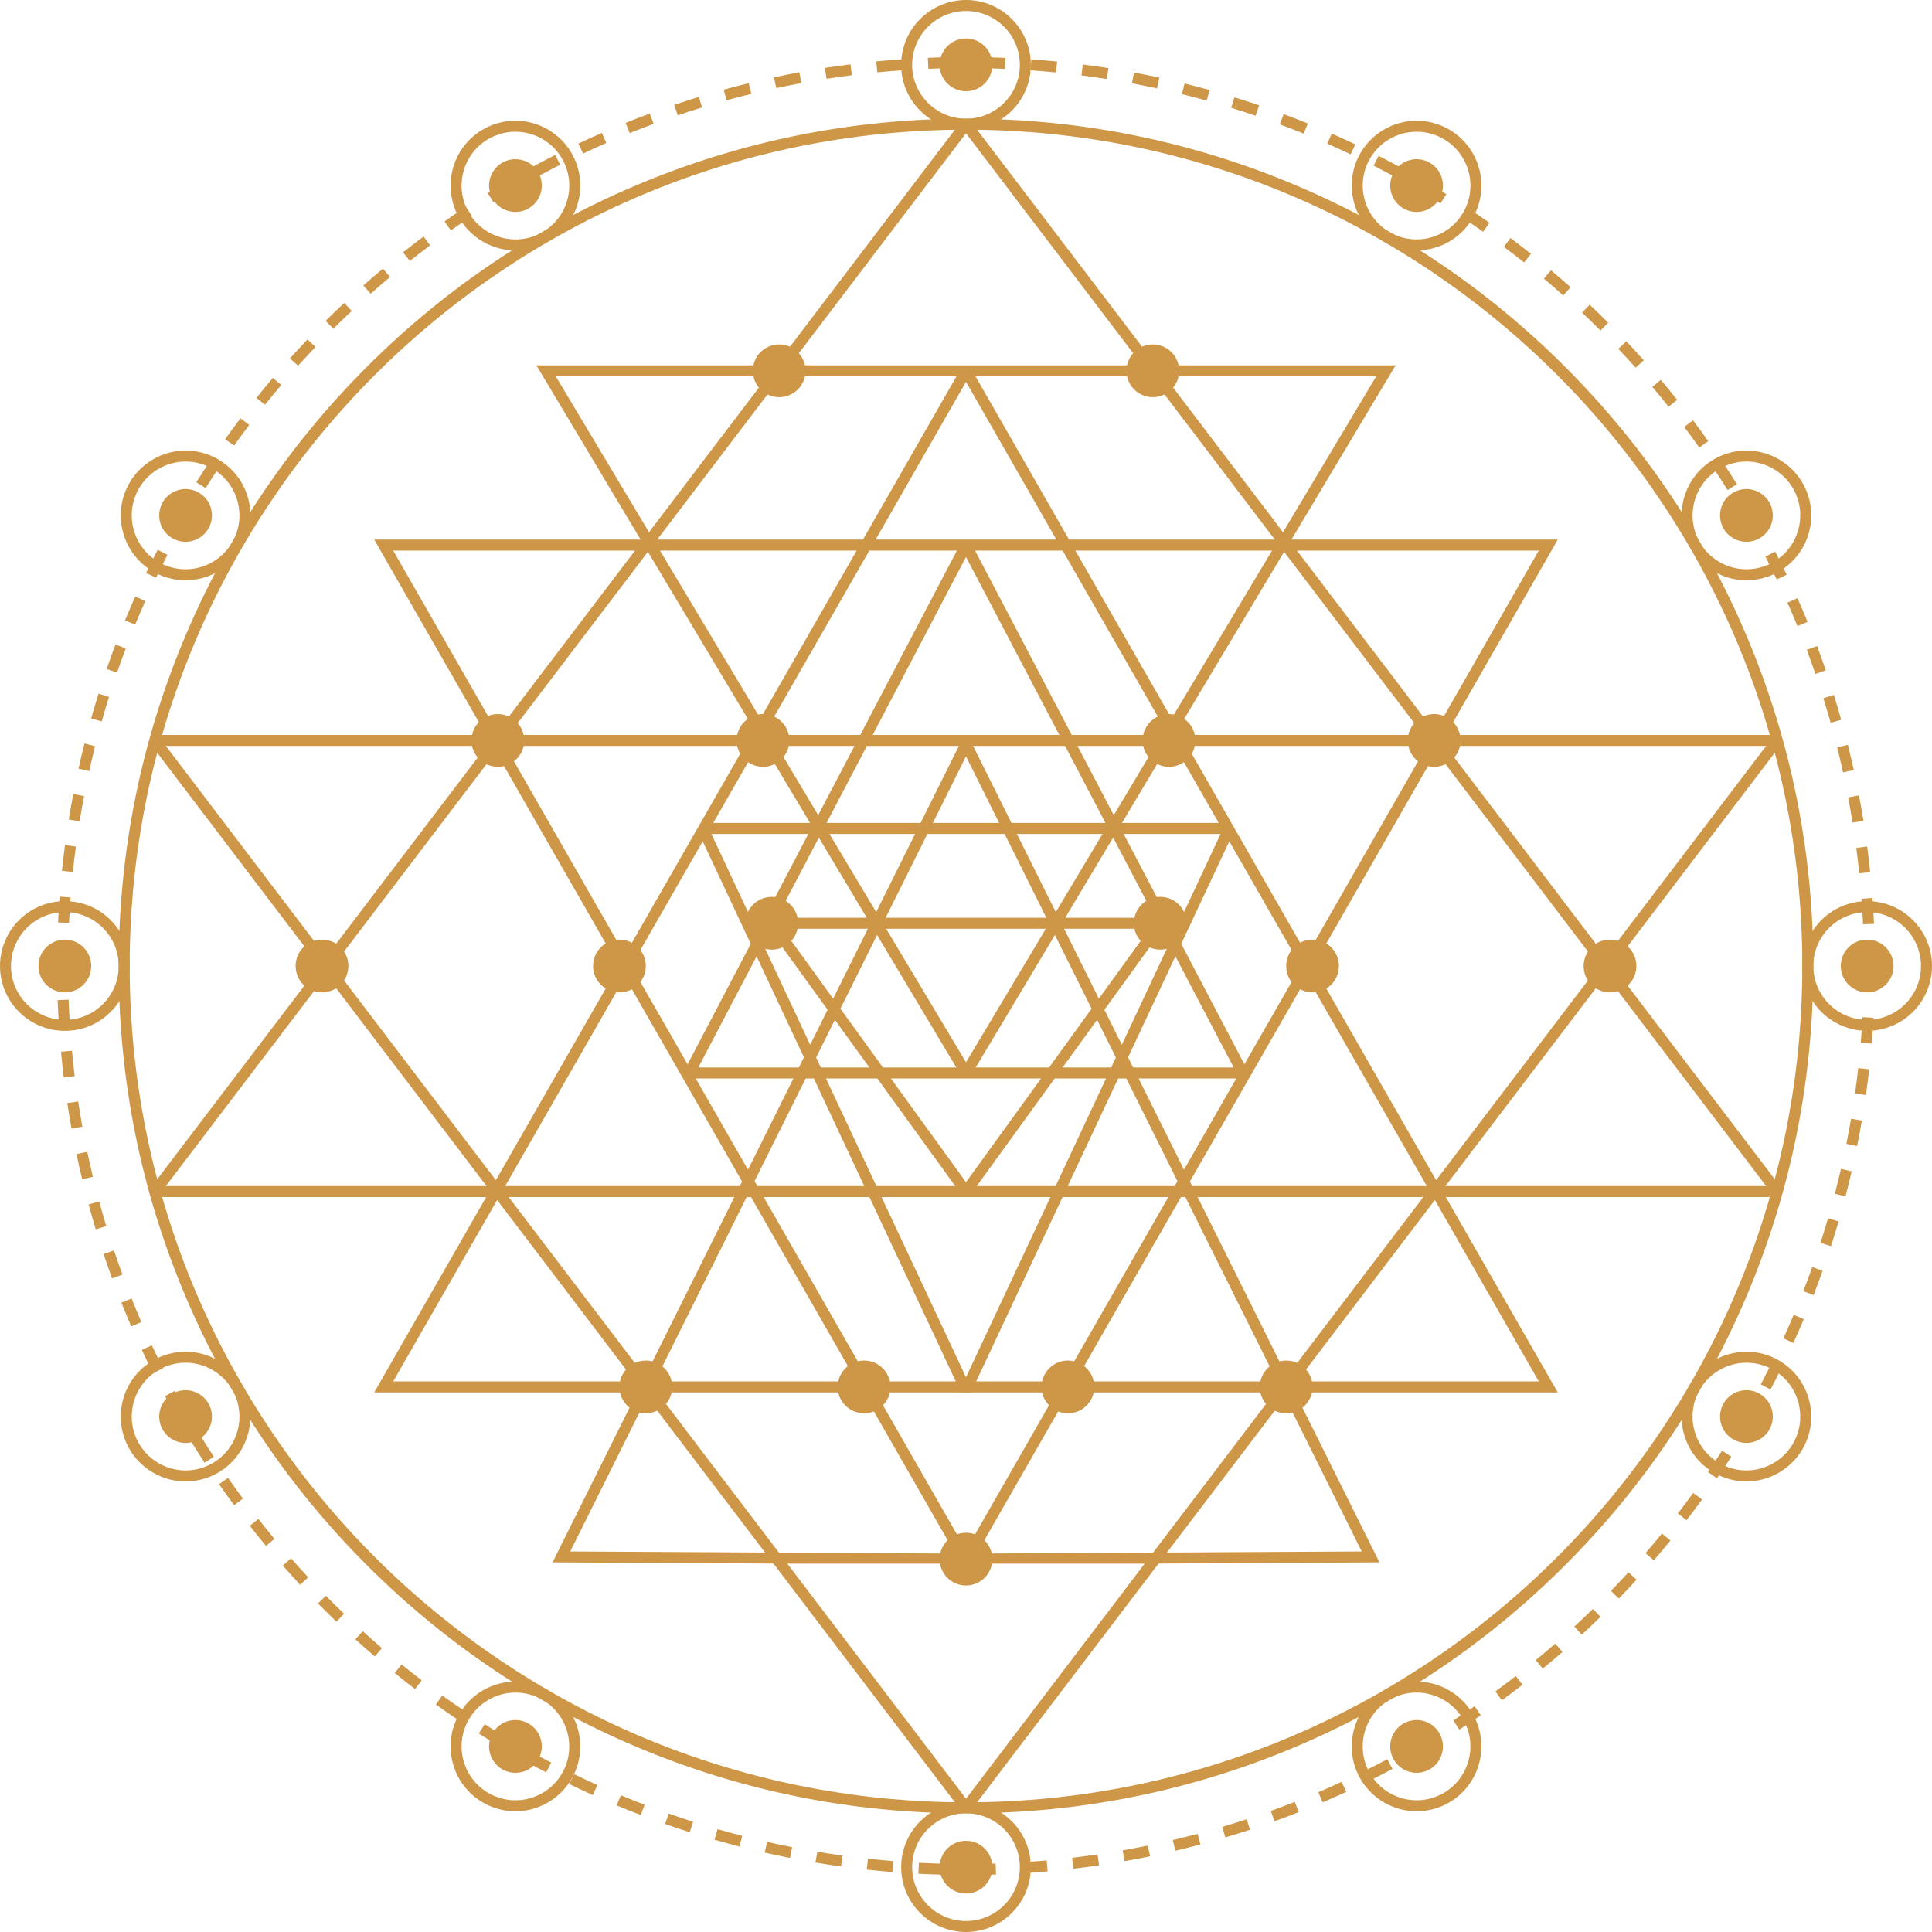 <?xml version="1.0" encoding="UTF-8" standalone="no"?><svg xmlns="http://www.w3.org/2000/svg" xmlns:xlink="http://www.w3.org/1999/xlink" fill="#000000" height="879" preserveAspectRatio="xMidYMid meet" version="1" viewBox="0.0 0.0 879.0 879.0" width="879" zoomAndPan="magnify"><g fill="#ce9647" id="change1_1"><path d="M 803.547 539.625 L 657.633 539.625 L 730.59 443.629 Z M 590.082 628.504 L 652.809 545.977 L 700.098 628.504 Z M 530.918 706.348 L 584.621 635.688 L 619.551 705.867 Z M 439.504 818.367 L 358.207 711.402 L 520.797 711.402 Z M 259.445 705.867 L 294.379 635.688 L 348.086 706.348 Z M 226.191 545.973 L 288.918 628.504 L 178.898 628.504 Z M 148.406 443.633 L 221.367 539.625 L 75.449 539.625 Z M 75.449 339.375 L 221.367 339.375 L 148.406 435.367 Z M 288.914 250.496 L 226.191 333.027 L 178.898 250.496 Z M 349.18 171.207 L 295.27 242.141 L 252.848 171.207 Z M 439.504 60.633 L 519.742 166.207 L 359.262 166.207 Z M 626.148 171.207 L 583.73 242.137 L 529.82 171.207 Z M 652.809 333.023 L 590.086 250.496 L 700.098 250.496 Z M 597.555 439.5 L 653.395 342.059 L 727.449 439.5 L 653.395 536.941 Z M 544.883 544.625 L 647.555 544.625 L 585.512 626.254 Z M 486.387 633.504 L 580.004 633.504 L 524.613 706.383 L 444.371 706.82 Z M 392.613 633.504 L 434.629 706.82 L 354.391 706.383 L 299 633.504 Z M 334.113 544.625 L 293.488 626.25 L 231.445 544.625 Z M 281.441 439.5 L 225.605 536.938 L 151.547 439.5 L 225.605 342.062 Z M 343.113 331.879 L 341.684 334.375 L 231.445 334.375 L 294.773 251.055 Z M 392.613 245.496 L 298.996 245.496 L 355.461 171.207 L 435.188 171.207 Z M 486.387 245.496 L 443.812 171.207 L 523.543 171.207 L 580.008 245.496 Z M 537.312 334.375 L 535.887 331.879 L 584.227 251.051 L 647.555 334.375 Z M 540.18 339.375 L 649.172 339.375 L 594.676 434.473 Z M 566.168 484.219 L 537.438 429.414 L 559.289 382.777 L 591.793 439.5 Z M 541.363 537.559 L 594.676 444.527 L 649.168 539.625 L 542.395 539.625 Z M 537.316 544.625 L 539.297 544.625 L 581.047 628.504 L 489.25 628.504 Z M 444.133 628.504 L 483.441 544.625 L 531.555 544.625 L 483.488 628.504 Z M 437.207 633.504 L 437.234 633.562 L 441.762 633.562 L 441.789 633.504 L 480.621 633.504 L 439.5 705.266 L 398.379 633.504 Z M 347.445 544.625 L 395.555 544.625 L 434.863 628.504 L 395.512 628.504 Z M 341.684 544.625 L 389.75 628.504 L 297.953 628.504 L 339.699 544.625 Z M 337.633 537.555 L 336.605 539.625 L 229.828 539.625 L 284.324 444.527 Z M 319.707 382.781 L 341.562 429.414 L 312.828 484.219 L 287.203 439.5 Z M 284.324 434.473 L 229.828 339.375 L 338.82 339.375 Z M 347.598 339.375 L 368.555 374.414 L 324.504 374.414 L 344.582 339.375 Z M 398.379 245.496 L 439.5 173.734 L 480.621 245.496 Z M 510.445 374.414 L 531.402 339.375 L 534.418 339.375 L 554.496 374.414 Z M 511.223 379.414 L 555.348 379.414 L 534.52 423.852 Z M 510.395 475.328 L 502.469 459.402 L 528.59 423.312 L 531.855 429.539 Z M 515.539 485.668 L 513.238 481.047 L 534.77 435.102 L 561.281 485.668 Z M 518.027 490.668 L 562.473 490.668 L 538.688 532.176 Z M 444.395 539.625 L 479.836 490.668 L 503.207 490.668 L 480.266 539.625 Z M 477.922 544.625 L 439.5 626.609 L 401.078 544.625 Z M 375.789 490.668 L 399.164 490.668 L 434.605 539.625 L 398.734 539.625 Z M 360.973 490.668 L 340.312 532.176 L 316.527 490.668 Z M 365.758 481.047 L 363.461 485.668 L 317.715 485.668 L 344.227 435.102 Z M 350.406 423.312 L 376.531 459.402 L 368.605 475.332 L 347.145 429.539 Z M 344.477 423.852 L 323.652 379.414 L 367.777 379.414 Z M 372.258 370.867 L 353.422 339.375 L 388.77 339.375 Z M 436.273 339.375 L 418.832 374.414 L 376.043 374.414 L 394.414 339.375 Z M 397.035 334.375 L 439.5 253.383 L 481.961 334.375 Z M 490.23 339.375 L 525.574 339.375 L 506.738 370.867 Z M 502.953 374.414 L 460.168 374.414 L 442.727 339.375 L 484.582 339.375 Z M 484.645 417.551 L 506.453 381.09 L 525.57 417.551 Z M 484.125 422.551 L 522.973 422.551 L 499.953 454.352 Z M 473.66 490.668 L 439.5 537.859 L 405.336 490.668 Z M 394.875 422.551 L 379.047 454.352 L 356.027 422.551 Z M 394.352 417.551 L 353.426 417.551 L 372.547 381.086 Z M 398.641 414.98 L 377.371 379.414 L 416.344 379.414 Z M 475.828 422.551 L 439.5 483.297 L 403.172 422.551 Z M 462.656 379.414 L 501.629 379.414 L 480.355 414.98 Z M 424.418 374.414 L 439.5 344.109 L 454.582 374.414 Z M 457.07 379.414 L 476.051 417.551 L 402.945 417.551 L 421.93 379.414 Z M 382.355 458.922 L 399.043 425.395 L 435.094 485.668 L 401.715 485.668 Z M 371.312 481.109 L 379.84 463.977 L 395.543 485.668 L 373.445 485.668 Z M 477.281 485.668 L 443.906 485.668 L 479.953 425.395 L 496.645 458.922 Z M 505.551 485.668 L 483.453 485.668 L 499.156 463.977 L 507.688 481.109 Z M 343.301 537.391 L 366.555 490.668 L 370.27 490.668 L 393.211 539.625 L 344.582 539.625 Z M 534.418 539.625 L 485.785 539.625 L 508.73 490.668 L 512.441 490.668 L 535.699 537.391 Z M 489.25 250.496 L 578.73 250.496 L 533.031 326.902 Z M 530.09 331.824 L 528.566 334.375 L 487.605 334.375 L 443.633 250.496 L 483.488 250.496 Z M 345.965 326.902 L 300.27 250.496 L 389.75 250.496 Z M 395.512 250.496 L 435.363 250.496 L 391.391 334.375 L 350.434 334.375 L 348.906 331.824 Z M 730.59 435.367 L 657.633 339.375 L 803.547 339.375 Z M 810.578 338.387 L 808.59 334.375 L 657.797 334.375 L 708.727 245.496 L 587.547 245.496 L 634.969 166.207 L 526.023 166.207 L 441.492 54.988 L 437.512 54.988 L 352.98 166.207 L 244.031 166.207 L 291.453 245.496 L 170.27 245.496 L 221.199 334.375 L 70.406 334.375 L 68.418 338.387 L 145.27 439.5 L 68.418 540.609 L 70.406 544.625 L 221.203 544.625 L 170.27 633.504 L 289.879 633.504 L 253.184 707.23 L 251.395 710.824 L 351.902 711.371 L 437.512 824.012 L 441.492 824.012 L 527.102 711.371 L 627.602 710.824 L 589.117 633.504 L 708.727 633.504 L 657.797 544.625 L 808.59 544.625 L 810.578 540.609 L 733.73 439.5 L 810.578 338.387" fill="inherit"/><path d="M 439.5 820 C 229.691 820 59 649.309 59 439.5 C 59 229.691 229.691 59 439.5 59 C 649.309 59 820 229.691 820 439.5 C 820 649.309 649.309 820 439.5 820 Z M 794.703 289.445 C 775.289 243.539 747.492 202.312 712.09 166.91 C 676.688 131.508 635.461 103.711 589.555 84.297 C 542.027 64.191 491.539 54 439.5 54 C 387.461 54 336.973 64.191 289.445 84.297 C 243.539 103.711 202.312 131.508 166.91 166.91 C 131.508 202.312 103.711 243.539 84.297 289.445 C 64.191 336.973 54 387.461 54 439.5 C 54 491.539 64.191 542.027 84.297 589.555 C 103.711 635.461 131.508 676.688 166.91 712.09 C 202.312 747.492 243.539 775.289 289.445 794.707 C 336.973 814.809 387.461 825 439.5 825 C 491.539 825 542.027 814.809 589.555 794.707 C 635.461 775.289 676.688 747.492 712.09 712.09 C 747.492 676.688 775.289 635.461 794.703 589.555 C 814.809 542.027 825 491.539 825 439.5 C 825 387.461 814.809 336.973 794.703 289.445" fill="inherit"/><path d="M 533.594 837.168 L 534.742 842.035 C 538.535 841.145 542.379 840.176 546.164 839.168 L 544.879 834.34 C 541.137 835.336 537.34 836.285 533.594 837.168 Z M 537.738 42.828 C 541.492 43.758 545.277 44.75 548.996 45.781 L 550.332 40.965 C 546.57 39.918 542.734 38.914 538.938 37.977 Z M 515 37.902 C 518.785 38.613 522.625 39.387 526.406 40.203 L 527.465 35.316 C 523.637 34.488 519.754 33.703 515.918 32.988 Z M 487.781 845.234 L 488.367 850.199 C 492.25 849.742 496.18 849.227 500.043 848.656 L 499.316 843.711 C 495.5 844.27 491.617 844.781 487.781 845.234 Z M 510.805 841.855 L 511.672 846.781 C 515.527 846.102 519.422 845.359 523.238 844.574 L 522.23 839.676 C 518.461 840.449 514.613 841.184 510.805 841.855 Z M 492.016 34.285 C 495.848 34.777 499.723 35.332 503.531 35.93 L 504.309 30.992 C 500.453 30.387 496.531 29.824 492.648 29.328 Z M 560.16 49.055 C 563.855 50.191 567.594 51.406 571.27 52.656 L 572.879 47.922 C 569.156 46.656 565.375 45.43 561.637 44.273 Z M 603.879 65.359 C 607.41 66.91 610.98 68.543 614.488 70.207 L 616.633 65.691 C 613.082 64.008 609.469 62.355 605.895 60.781 Z M 599.801 815.41 L 601.762 820.008 C 605.34 818.48 608.949 816.879 612.496 815.242 L 610.402 810.703 C 606.898 812.316 603.336 813.902 599.801 815.41 Z M 556.078 831.184 L 557.504 835.977 C 561.238 834.867 565.02 833.684 568.746 832.461 L 567.184 827.711 C 563.508 828.918 559.77 830.09 556.078 831.184 Z M 468.859 31.98 C 472.719 32.258 476.617 32.59 480.453 32.969 L 480.949 27.992 C 477.066 27.609 473.117 27.27 469.215 26.992 Z M 578.184 823.918 L 579.883 828.621 C 583.562 827.293 587.27 825.895 590.902 824.465 L 589.07 819.812 C 585.484 821.223 581.82 822.605 578.184 823.918 Z M 582.262 56.578 C 585.895 57.934 589.551 59.355 593.137 60.812 L 595.02 56.18 C 591.391 54.707 587.688 53.266 584.012 51.895 Z M 347.902 842.879 C 351.727 843.742 355.605 844.559 359.426 845.309 L 360.391 840.402 C 356.613 839.66 352.781 838.855 349.004 838 Z M 352.129 35.191 L 353.18 40.078 C 356.953 39.266 360.793 38.496 364.59 37.797 L 363.68 32.879 C 359.836 33.59 355.949 34.367 352.129 35.191 Z M 371.016 847.41 C 374.871 848.055 378.789 848.648 382.66 849.184 L 383.344 844.23 C 379.516 843.703 375.645 843.113 371.84 842.48 Z M 620.867 805.695 L 623.09 810.172 C 626.578 808.441 630.094 806.637 633.539 804.801 L 631.191 800.387 C 627.785 802.199 624.312 803.984 620.867 805.695 Z M 375.289 30.898 L 376.059 35.84 C 379.879 35.242 383.758 34.695 387.578 34.211 L 386.949 29.25 C 383.082 29.742 379.156 30.297 375.289 30.898 Z M 325.086 837.023 C 328.82 838.098 332.645 839.137 336.453 840.113 L 337.695 835.27 C 333.934 834.309 330.156 833.277 326.469 832.219 Z M 329.254 40.801 L 330.582 45.621 C 334.301 44.594 338.09 43.609 341.844 42.688 L 340.652 37.832 C 336.852 38.762 333.02 39.762 329.254 40.801 Z M 394.352 850.621 C 398.234 851.043 402.18 851.414 406.074 851.727 L 406.477 846.742 C 402.625 846.434 398.73 846.066 394.891 845.648 Z M 441.352 848.051 L 441.371 853.051 C 445.27 853.035 449.227 852.965 453.145 852.836 L 452.98 847.84 C 449.113 847.965 445.199 848.035 441.352 848.051 Z M 445.609 30.988 C 449.473 31.047 453.387 31.156 457.242 31.32 L 457.457 26.324 C 453.555 26.16 449.594 26.047 445.688 25.988 Z M 398.652 27.934 L 399.145 32.91 C 402.988 32.535 406.891 32.207 410.738 31.941 L 410.391 26.953 C 406.496 27.223 402.551 27.555 398.652 27.934 Z M 464.605 847.297 L 464.906 852.289 C 468.82 852.051 472.77 851.758 476.652 851.41 L 476.211 846.43 C 472.375 846.77 468.473 847.062 464.605 847.297 Z M 422.148 26.301 L 422.355 31.297 C 426.207 31.137 430.117 31.031 433.973 30.98 L 433.906 25.98 C 430.004 26.031 426.051 26.141 422.148 26.301 Z M 417.828 852.496 C 421.719 852.699 425.68 852.848 429.598 852.938 L 429.715 847.941 C 425.844 847.852 421.93 847.703 418.086 847.504 Z M 846.59 474.367 L 851.57 474.789 C 851.898 470.918 852.176 466.965 852.398 463.039 L 847.406 462.762 C 847.188 466.637 846.914 470.543 846.59 474.367 Z M 624.945 75.359 C 628.391 77.113 631.859 78.949 635.254 80.805 L 637.652 76.418 C 634.219 74.539 630.707 72.684 627.223 70.902 Z M 811.387 608.914 L 815.934 610.992 C 817.562 607.422 819.16 603.781 820.68 600.18 L 816.074 598.234 C 814.57 601.797 812.992 605.391 811.387 608.914 Z M 777.051 669.742 L 781.18 672.562 C 783.379 669.34 785.57 666.035 787.691 662.734 L 783.484 660.031 C 781.391 663.293 779.227 666.559 777.051 669.742 Z M 763.367 688.59 L 767.328 691.641 C 769.719 688.535 772.094 685.359 774.387 682.203 L 770.34 679.266 C 768.074 682.383 765.73 685.52 763.367 688.59 Z M 820.457 587.422 L 825.117 589.23 C 826.535 585.586 827.922 581.859 829.238 578.156 L 824.527 576.48 C 823.227 580.141 821.855 583.82 820.457 587.422 Z M 751.781 176.051 C 754.273 179.004 756.758 182.027 759.156 185.039 L 763.066 181.922 C 760.637 178.875 758.125 175.812 755.602 172.824 Z M 789.645 650.141 L 793.926 652.723 C 795.949 649.359 797.949 645.934 799.871 642.531 L 795.516 640.074 C 793.621 643.434 791.645 646.82 789.645 650.141 Z M 852.992 432.082 L 847.992 432.168 C 848.035 434.609 848.055 437.051 848.059 439.5 C 848.059 443.363 848.004 447.277 847.895 451.137 L 852.895 451.273 C 853 447.371 853.059 443.41 853.059 439.5 C 853.055 437.02 853.035 434.547 852.992 432.082 Z M 828.281 565.43 L 833.039 566.969 C 834.242 563.246 835.41 559.457 836.504 555.711 L 831.703 554.309 C 830.621 558.012 829.473 561.75 828.281 565.43 Z M 306.734 47.715 L 308.34 52.449 C 312 51.211 315.727 50.008 319.414 48.875 L 317.945 44.098 C 314.211 45.242 310.441 46.461 306.734 47.715 Z M 834.809 543.094 L 839.645 544.359 C 840.633 540.59 841.578 536.742 842.461 532.922 L 837.59 531.797 C 836.719 535.57 835.781 539.371 834.809 543.094 Z M 840.043 520.422 L 844.945 521.41 C 845.715 517.59 846.438 513.691 847.102 509.828 L 842.172 508.984 C 841.52 512.801 840.805 516.648 840.043 520.422 Z M 843.973 497.488 L 848.926 498.191 C 849.477 494.324 849.977 490.391 850.414 486.508 L 845.445 485.945 C 845.012 489.781 844.52 493.664 843.973 497.488 Z M 801.102 629.844 L 805.523 632.176 C 807.359 628.699 809.16 625.16 810.879 621.66 L 806.395 619.453 C 804.695 622.91 802.914 626.406 801.102 629.844 Z M 680.352 769.547 L 683.305 773.586 C 686.441 771.289 689.602 768.91 692.699 766.508 L 689.641 762.555 C 686.574 764.93 683.453 767.281 680.352 769.547 Z M 665.172 98.871 C 668.387 101.008 671.617 103.219 674.781 105.453 L 677.664 101.367 C 674.465 99.105 671.188 96.867 667.938 94.707 Z M 645.398 86.543 C 648.738 88.496 652.098 90.523 655.375 92.566 L 658.02 88.324 C 654.703 86.258 651.305 84.203 647.922 82.227 Z M 641.359 794.785 L 643.836 799.133 C 647.219 797.207 650.629 795.199 653.969 793.172 L 651.367 788.898 C 648.07 790.902 644.703 792.883 641.359 794.785 Z M 684.203 112.301 C 687.285 114.609 690.391 117.004 693.426 119.414 L 696.531 115.5 C 693.461 113.059 690.32 110.637 687.203 108.301 Z M 661.211 782.727 L 663.93 786.922 C 667.207 784.797 670.5 782.602 673.707 780.395 L 670.875 776.273 C 667.703 778.457 664.449 780.629 661.211 782.727 Z M 719.812 142.27 C 722.621 144.922 725.43 147.648 728.16 150.375 L 731.695 146.836 C 728.93 144.074 726.086 141.316 723.242 138.633 Z M 736.277 158.711 C 738.938 161.52 741.586 164.398 744.152 167.27 L 747.883 163.938 C 745.281 161.031 742.602 158.117 739.91 155.273 Z M 732.926 723.789 L 736.516 727.27 C 739.254 724.445 741.969 721.562 744.59 718.695 L 740.902 715.32 C 738.312 718.148 735.629 721 732.926 723.789 Z M 748.641 706.625 L 752.422 709.895 C 754.977 706.945 757.527 703.91 760.004 700.875 L 756.133 697.715 C 753.684 700.711 751.164 703.711 748.641 706.625 Z M 702.434 126.785 C 705.398 129.277 708.359 131.844 711.23 134.406 L 714.562 130.672 C 711.648 128.078 708.652 125.484 705.656 122.961 Z M 698.723 755.305 L 701.898 759.168 C 704.914 756.688 707.938 754.129 710.883 751.566 L 707.602 747.793 C 704.691 750.324 701.703 752.852 698.723 755.305 Z M 716.266 740.035 L 719.656 743.711 C 722.527 741.062 725.402 738.34 728.199 735.609 L 724.711 732.031 C 721.945 734.727 719.105 737.422 716.266 740.035 Z M 128.66 712.289 C 131.242 715.227 133.895 718.164 136.555 721.023 L 140.215 717.617 C 137.59 714.793 134.969 711.891 132.418 708.988 Z M 38.246 362.199 L 33.336 361.258 C 32.598 365.094 31.91 368.996 31.285 372.855 L 36.219 373.656 C 36.84 369.844 37.52 365.988 38.246 362.199 Z M 43.273 339.48 L 38.426 338.262 C 37.469 342.062 36.559 345.918 35.715 349.723 L 40.598 350.805 C 41.43 347.047 42.328 343.234 43.273 339.48 Z M 66.098 273.445 L 61.531 271.41 C 59.938 274.988 58.375 278.641 56.883 282.266 L 61.508 284.168 C 62.98 280.586 64.523 276.98 66.098 273.445 Z M 34.523 385.168 L 29.566 384.508 C 29.055 388.371 28.59 392.305 28.184 396.203 L 33.156 396.723 C 33.555 392.871 34.016 388.98 34.523 385.168 Z M 57.223 295.023 L 52.547 293.254 C 51.16 296.922 49.809 300.66 48.527 304.363 L 53.254 306 C 54.52 302.336 55.852 298.645 57.223 295.023 Z M 49.598 317.086 L 44.828 315.59 C 43.656 319.324 42.523 323.125 41.465 326.879 L 46.273 328.238 C 47.324 324.527 48.441 320.777 49.598 317.086 Z M 31.223 454.816 L 26.227 455 C 26.371 458.91 26.574 462.867 26.828 466.762 L 31.816 466.438 C 31.566 462.59 31.367 458.68 31.223 454.816 Z M 35.559 501.133 L 30.617 501.883 C 31.203 505.742 31.852 509.652 32.547 513.5 L 37.465 512.609 C 36.777 508.812 36.137 504.949 35.559 501.133 Z M 45.141 546.652 L 40.312 547.961 C 41.336 551.73 42.426 555.539 43.559 559.285 L 48.344 557.84 C 47.227 554.141 46.148 550.375 45.141 546.652 Z M 39.699 524.031 L 34.805 525.059 C 35.605 528.871 36.477 532.738 37.395 536.551 L 42.254 535.383 C 41.352 531.617 40.488 527.797 39.699 524.031 Z M 30.941 439.5 C 30.941 436.859 30.969 434.184 31.02 431.555 L 26.02 431.457 C 25.969 434.121 25.941 436.824 25.941 439.5 C 25.945 440.746 25.949 441.992 25.961 443.234 L 30.961 443.191 C 30.949 441.965 30.945 440.73 30.941 439.5 Z M 76.195 252.422 L 71.75 250.129 C 69.953 253.613 68.184 257.168 66.488 260.695 L 70.996 262.859 C 72.668 259.375 74.418 255.863 76.195 252.422 Z M 32.738 478.039 L 27.758 478.504 C 28.121 482.391 28.547 486.328 29.023 490.215 L 33.984 489.605 C 33.516 485.77 33.094 481.875 32.738 478.039 Z M 32.113 408.312 L 27.129 407.934 C 26.836 411.82 26.594 415.773 26.41 419.688 L 31.402 419.926 C 31.586 416.055 31.824 412.148 32.113 408.312 Z M 825.961 306.617 L 830.688 304.992 C 829.426 301.312 828.086 297.586 826.699 293.906 L 822.02 295.668 C 823.387 299.301 824.711 302.984 825.961 306.617 Z M 832.891 328.828 L 837.703 327.477 C 836.652 323.734 835.527 319.938 834.355 316.184 L 829.586 317.672 C 830.738 321.379 831.852 325.133 832.891 328.828 Z M 838.535 351.402 L 843.418 350.328 C 842.582 346.52 841.676 342.664 840.727 338.859 L 835.875 340.074 C 836.812 343.828 837.707 347.641 838.535 351.402 Z M 842.875 374.262 L 847.812 373.469 C 847.195 369.621 846.512 365.719 845.781 361.867 L 840.867 362.801 C 841.59 366.605 842.266 370.461 842.875 374.262 Z M 847.625 420.535 L 852.617 420.309 C 852.441 416.414 852.203 412.461 851.914 408.551 L 846.93 408.922 C 847.215 412.781 847.449 416.688 847.625 420.535 Z M 845.906 397.328 L 850.883 396.82 C 850.48 392.922 850.02 388.984 849.512 385.121 L 844.555 385.773 C 845.059 389.59 845.512 393.477 845.906 397.328 Z M 822.395 282.945 C 820.926 279.352 819.379 275.719 817.793 272.145 L 813.223 274.168 C 814.785 277.699 816.316 281.289 817.77 284.836 Z M 777.207 200.73 C 774.941 197.535 772.609 194.336 770.27 191.227 L 766.273 194.23 C 768.586 197.305 770.891 200.465 773.125 203.617 Z M 87.469 232.023 L 83.164 229.48 C 81.176 232.848 79.207 236.293 77.312 239.723 L 81.688 242.141 C 83.559 238.754 85.504 235.352 87.469 232.023 Z M 99.887 212.305 L 95.734 209.52 C 93.555 212.777 91.391 216.102 89.309 219.41 L 93.539 222.074 C 95.598 218.809 97.734 215.52 99.887 212.305 Z M 790.25 220.301 C 788.188 217.004 786.039 213.68 783.867 210.422 L 779.707 213.195 C 781.855 216.414 783.977 219.695 786.012 222.953 Z M 812.883 261.473 C 811.195 257.945 809.441 254.406 807.668 250.945 L 803.219 253.23 C 804.973 256.645 806.707 260.145 808.371 263.629 Z M 802.156 240.57 C 800.285 237.164 798.328 233.727 796.348 230.352 L 792.035 232.883 C 793.996 236.219 795.926 239.613 797.773 242.977 Z M 148.148 146 L 151.668 149.547 C 154.41 146.824 157.23 144.105 160.039 141.469 L 156.621 137.82 C 153.773 140.492 150.922 143.242 148.148 146 Z M 51.867 568.93 L 47.125 570.512 C 48.359 574.215 49.668 577.953 51.016 581.629 L 55.711 579.91 C 54.379 576.281 53.09 572.586 51.867 568.93 Z M 221.867 87.773 L 224.504 92.02 C 227.785 89.984 231.137 87.977 234.457 86.043 L 231.945 81.719 C 228.582 83.676 225.191 85.711 221.867 87.773 Z M 165.32 129.891 L 168.637 133.633 C 171.52 131.074 174.484 128.52 177.449 126.043 L 174.238 122.207 C 171.242 124.719 168.238 127.301 165.32 129.891 Z M 179.57 761.18 C 182.609 763.641 185.727 766.09 188.84 768.465 L 191.871 764.488 C 188.797 762.145 185.719 759.723 182.715 757.293 Z M 198.309 775.48 C 201.48 777.762 204.734 780.031 207.98 782.227 L 210.781 778.086 C 207.578 775.918 204.363 773.676 201.23 771.422 Z M 183.371 114.781 L 186.469 118.707 C 189.492 116.32 192.594 113.941 195.691 111.633 L 192.707 107.621 C 189.57 109.957 186.43 112.367 183.371 114.781 Z M 217.84 788.695 C 221.152 790.805 224.531 792.887 227.879 794.883 L 230.441 790.59 C 227.133 788.617 223.797 786.559 220.52 784.477 Z M 280.547 821.406 C 284.152 822.91 287.844 824.387 291.512 825.789 L 293.301 821.121 C 289.68 819.734 286.035 818.277 282.469 816.789 Z M 284.652 55.91 L 286.523 60.547 C 290.102 59.102 293.754 57.688 297.375 56.344 L 295.637 51.652 C 291.969 53.016 288.273 54.445 284.652 55.91 Z M 259.02 811.699 C 262.555 813.418 266.152 815.102 269.711 816.707 L 271.766 812.148 C 268.25 810.562 264.695 808.898 261.203 807.203 Z M 263.141 65.324 L 265.273 69.848 C 268.762 68.199 272.312 66.586 275.836 65.043 L 273.828 60.465 C 270.266 62.023 266.668 63.66 263.141 65.324 Z M 242.188 75.957 L 244.578 80.352 C 247.965 78.508 251.422 76.691 254.855 74.949 L 252.59 70.492 C 249.117 72.254 245.617 74.094 242.188 75.957 Z M 238.094 800.785 C 241.52 802.695 245.012 804.582 248.477 806.391 L 250.789 801.957 C 247.367 800.172 243.914 798.309 240.535 796.418 Z M 202.238 100.73 L 205.109 104.82 C 208.266 102.609 211.496 100.41 214.715 98.285 L 211.961 94.109 C 208.703 96.262 205.43 98.488 202.238 100.73 Z M 99.664 675.238 C 101.887 678.438 104.191 681.652 106.516 684.805 L 110.539 681.836 C 108.242 678.723 105.965 675.543 103.773 672.387 Z M 86.797 655.555 C 88.836 658.875 90.953 662.219 93.094 665.488 L 97.277 662.754 C 95.164 659.52 93.074 656.219 91.059 652.938 Z M 75.078 635.18 C 76.914 638.598 78.84 642.055 80.793 645.449 L 85.125 642.957 C 83.195 639.602 81.297 636.188 79.48 632.812 Z M 55.219 592.633 C 56.664 596.246 58.18 599.895 59.723 603.473 L 64.312 601.488 C 62.785 597.953 61.289 594.352 59.863 590.777 Z M 64.539 614.184 C 66.184 617.711 67.906 621.266 69.656 624.754 L 74.125 622.512 C 72.395 619.066 70.695 615.551 69.07 612.07 Z M 102.438 199.82 L 106.512 202.723 C 108.75 199.578 111.066 196.422 113.402 193.336 L 109.414 190.32 C 107.051 193.441 104.703 196.641 102.438 199.82 Z M 302.605 829.859 C 306.289 831.152 310.059 832.414 313.812 833.609 L 315.332 828.848 C 311.621 827.664 307.898 826.418 304.262 825.141 Z M 161.684 745.848 C 164.578 748.477 167.555 751.098 170.52 753.641 L 173.77 749.844 C 170.844 747.332 167.906 744.742 165.043 742.145 Z M 148.258 726.023 L 144.691 729.531 C 147.438 732.32 150.254 735.105 153.07 737.809 L 156.535 734.203 C 153.754 731.531 150.969 728.781 148.258 726.023 Z M 116.652 181.02 L 120.555 184.148 C 122.973 181.133 125.465 178.113 127.965 175.168 L 124.152 171.93 C 121.621 174.91 119.098 177.969 116.652 181.02 Z M 113.637 694.172 C 116.035 697.238 118.52 700.324 121.02 703.336 L 124.867 700.145 C 122.398 697.168 119.945 694.121 117.574 691.09 Z M 139.906 154.414 L 143.527 157.859 C 140.867 160.656 138.211 163.531 135.625 166.402 L 131.906 163.059 C 134.523 160.152 137.215 157.242 139.906 154.414" fill="inherit"/><path d="M 439.5 5 C 453.012 5 464 15.992 464 29.5 C 464 43.008 453.012 54 439.5 54 C 425.992 54 415 43.008 415 29.5 C 415 15.992 425.992 5 439.5 5 Z M 439.5 59 C 455.766 59 469 45.766 469 29.5 C 469 13.234 455.766 0 439.5 0 C 423.234 0 410 13.234 410 29.5 C 410 45.766 423.234 59 439.5 59" fill="inherit"/><path d="M 258.164 90.77 C 256.473 97.094 252.418 102.375 246.75 105.648 C 243.027 107.797 238.801 108.934 234.527 108.934 C 225.785 108.934 217.648 104.238 213.281 96.68 C 206.527 84.98 210.551 69.969 222.25 63.211 C 225.977 61.062 230.203 59.926 234.477 59.926 C 243.215 59.926 251.355 64.621 255.719 72.18 C 258.988 77.848 259.859 84.449 258.164 90.77 Z M 234.477 54.926 C 229.324 54.926 224.234 56.293 219.75 58.883 C 205.664 67.016 200.82 85.094 208.953 99.18 C 214.207 108.281 224.008 113.934 234.527 113.934 C 239.676 113.934 244.766 112.566 249.25 109.977 C 256.074 106.039 260.957 99.676 262.996 92.066 C 265.035 84.453 263.988 76.504 260.047 69.68 C 254.793 60.578 244.996 54.926 234.477 54.926" fill="inherit"/><path d="M 105.648 246.75 C 101.285 254.309 93.145 259.004 84.406 259.004 C 80.133 259.004 75.906 257.867 72.18 255.719 C 60.48 248.965 56.457 233.949 63.211 222.25 C 67.578 214.691 75.719 209.996 84.457 209.996 C 88.73 209.996 92.957 211.133 96.68 213.281 C 102.348 216.555 106.402 221.84 108.098 228.16 C 109.789 234.48 108.922 241.082 105.648 246.75 Z M 99.18 208.953 C 94.699 206.363 89.605 204.996 84.457 204.996 C 73.938 204.996 64.137 210.648 58.883 219.75 C 50.75 233.84 55.594 251.914 69.68 260.047 C 74.164 262.637 79.258 264.004 84.406 264.004 C 94.926 264.004 104.723 258.352 109.977 249.25 C 113.918 242.426 114.965 234.477 112.926 226.863 C 110.887 219.254 106.004 212.895 99.18 208.953" fill="inherit"/><path d="M 46.828 456.824 C 42.199 461.449 36.047 464 29.504 464 C 29.5 464 29.5 464 29.5 464 C 15.992 464 5 453.008 5 439.5 C 5 425.992 15.992 415 29.504 415 C 36.047 415 42.199 417.547 46.828 422.176 C 51.453 426.805 54 432.957 54 439.5 C 54 446.047 51.453 452.195 46.828 456.824 Z M 50.359 418.641 C 44.789 413.066 37.383 410 29.5 410 C 13.234 410 0 423.234 0 439.5 C 0.004 455.766 13.238 469 29.504 469 C 37.383 469 44.789 465.93 50.363 460.359 C 55.934 454.789 59 447.379 59 439.5 C 59 431.621 55.934 424.211 50.359 418.641" fill="inherit"/><path d="M 108.098 650.84 C 106.402 657.16 102.348 662.441 96.68 665.715 C 92.957 667.867 88.73 669.004 84.457 669.004 C 75.719 669.004 67.578 664.309 63.211 656.75 C 56.457 645.051 60.48 630.035 72.18 623.281 C 75.906 621.133 80.133 619.992 84.406 619.992 C 93.145 619.992 101.285 624.691 105.648 632.25 C 108.922 637.918 109.789 644.52 108.098 650.84 Z M 84.406 614.992 C 79.258 614.992 74.164 616.363 69.68 618.953 C 55.594 627.086 50.75 645.16 58.883 659.25 C 64.137 668.352 73.938 674.004 84.457 674.004 C 89.605 674.004 94.699 672.637 99.18 670.047 C 113.27 661.914 118.113 643.836 109.98 629.75 C 104.727 620.648 94.926 614.992 84.406 614.992" fill="inherit"/><path d="M 255.719 806.816 C 251.355 814.379 243.215 819.074 234.477 819.074 C 230.203 819.074 225.973 817.938 222.25 815.789 C 210.551 809.031 206.531 794.02 213.285 782.32 C 217.648 774.762 225.785 770.062 234.523 770.062 C 238.801 770.062 243.027 771.199 246.754 773.352 C 258.449 780.105 262.473 795.117 255.719 806.816 Z M 249.254 769.023 C 244.77 766.434 239.676 765.062 234.523 765.062 C 224.008 765.062 214.207 770.719 208.953 779.82 C 200.82 793.906 205.664 811.984 219.75 820.117 C 224.234 822.707 229.324 824.074 234.477 824.074 C 244.996 824.074 254.797 818.418 260.051 809.316 C 268.184 795.23 263.34 777.152 249.254 769.023" fill="inherit"/><path d="M 439.5 874 C 425.992 874 415.004 863.008 415.004 849.496 C 415.004 842.953 417.551 836.801 422.176 832.176 C 426.805 827.547 432.957 825 439.504 825 C 453.012 825 464 835.988 464.004 849.496 C 464.004 863.004 453.012 873.996 439.5 874 Z M 439.5 820 C 423.234 820 410.004 833.23 410.004 849.496 C 410.004 865.766 423.234 878.996 439.5 879 C 455.77 878.996 469.004 865.762 469.004 849.496 C 469 833.23 455.766 819.996 439.5 820" fill="inherit"/><path d="M 656.75 815.789 C 653.027 817.938 648.801 819.074 644.527 819.074 C 635.789 819.074 627.648 814.379 623.285 806.816 C 620.012 801.148 619.141 794.547 620.836 788.227 C 622.527 781.906 626.586 776.621 632.254 773.352 C 635.977 771.199 640.203 770.062 644.477 770.062 C 653.215 770.062 661.355 774.758 665.719 782.316 C 672.473 794.016 668.449 809.031 656.75 815.789 Z M 644.477 765.062 C 639.328 765.062 634.234 766.434 629.754 769.02 C 622.93 772.961 618.047 779.32 616.008 786.934 C 613.969 794.543 615.016 802.492 618.953 809.316 C 624.211 818.418 634.008 824.074 644.527 824.074 C 649.676 824.074 654.77 822.707 659.25 820.117 C 673.336 811.98 678.184 793.902 670.051 779.816 C 664.793 770.719 654.992 765.062 644.477 765.062" fill="inherit"/><path d="M 815.789 656.75 C 811.426 664.309 803.285 669.004 794.547 669.004 C 790.273 669.004 786.047 667.863 782.32 665.715 C 776.652 662.441 772.602 657.16 770.906 650.84 C 769.211 644.52 770.082 637.914 773.355 632.246 C 777.719 624.688 785.855 619.992 794.594 619.992 C 798.867 619.992 803.098 621.129 806.82 623.281 C 818.52 630.031 822.543 645.047 815.789 656.75 Z M 809.32 618.949 C 804.836 616.359 799.742 614.992 794.594 614.992 C 784.074 614.992 774.277 620.645 769.023 629.746 C 765.086 636.57 764.035 644.52 766.074 652.133 C 768.113 659.742 772.996 666.105 779.82 670.047 C 784.305 672.633 789.395 674.004 794.547 674.004 C 805.062 674.004 814.863 668.352 820.117 659.25 C 828.25 645.16 823.406 627.082 809.32 618.949" fill="inherit"/><path d="M 849.504 463.996 C 835.992 463.996 825 453.008 825 439.496 C 825 425.988 835.992 415 849.504 414.996 C 863.008 414.996 873.996 425.988 874 439.5 C 874 453.008 863.008 463.996 849.504 463.996 Z M 849.504 409.996 C 833.234 410 820 423.234 820 439.496 C 820 455.766 833.234 468.996 849.504 468.996 C 865.766 468.996 879 455.766 879 439.5 C 878.996 423.23 865.766 409.996 849.504 409.996" fill="inherit"/><path d="M 782.32 213.277 C 786.043 211.129 790.27 209.992 794.543 209.992 C 803.281 209.992 811.422 214.691 815.789 222.25 C 822.543 233.949 818.52 248.961 806.82 255.715 C 803.098 257.867 798.867 259.004 794.598 259.004 C 785.855 259.004 777.715 254.309 773.352 246.746 C 766.598 235.051 770.621 220.035 782.32 213.277 Z M 794.598 264.004 C 799.746 264.004 804.84 262.633 809.32 260.047 C 823.406 251.91 828.25 233.836 820.117 219.75 C 814.863 210.648 805.062 204.992 794.543 204.992 C 789.395 204.992 784.305 206.359 779.82 208.949 C 765.734 217.086 760.891 235.164 769.02 249.246 C 774.277 258.348 784.074 264.004 794.598 264.004" fill="inherit"/><path d="M 623.281 72.176 C 627.645 64.621 635.785 59.926 644.523 59.926 C 648.797 59.926 653.023 61.062 656.75 63.211 C 668.449 69.965 672.473 84.977 665.719 96.676 C 661.355 104.238 653.215 108.934 644.473 108.934 C 640.199 108.934 635.973 107.797 632.246 105.645 C 620.551 98.891 616.527 83.879 623.281 72.176 Z M 629.746 109.977 C 634.23 112.562 639.324 113.934 644.473 113.934 C 654.992 113.934 664.793 108.277 670.051 99.176 C 678.18 85.09 673.336 67.016 659.25 58.883 C 654.766 56.293 649.672 54.926 644.523 54.926 C 634.004 54.926 624.203 60.578 618.953 69.676 C 610.82 83.766 615.664 101.844 629.746 109.977" fill="inherit"/><path d="M 439.5 41.5 C 446.129 41.5 451.5 36.129 451.5 29.5 C 451.5 22.871 446.129 17.5 439.5 17.5 C 432.871 17.5 427.5 22.871 427.5 29.5 C 427.5 36.129 432.871 41.5 439.5 41.5" fill="inherit"/><path d="M 240.5 94.82 C 246.238 91.508 248.207 84.172 244.895 78.43 C 241.578 72.691 234.238 70.723 228.5 74.035 C 222.762 77.352 220.797 84.691 224.109 90.43 C 227.422 96.172 234.762 98.137 240.5 94.82" fill="inherit"/><path d="M 78.43 244.891 C 84.168 248.207 91.512 246.238 94.824 240.5 C 98.137 234.762 96.172 227.422 90.43 224.109 C 84.691 220.793 77.352 222.762 74.039 228.5 C 70.727 234.238 72.691 241.578 78.43 244.891" fill="inherit"/><path d="M 29.504 427.5 C 22.875 427.5 17.504 432.871 17.504 439.5 C 17.504 446.129 22.875 451.5 29.504 451.5 C 36.129 451.5 41.504 446.129 41.5 439.5 C 41.504 432.871 36.129 427.5 29.504 427.5" fill="inherit"/><path d="M 78.43 634.105 C 72.695 637.422 70.727 644.758 74.039 650.5 C 77.352 656.238 84.691 658.203 90.43 654.891 C 96.172 651.578 98.137 644.238 94.824 638.5 C 91.512 632.762 84.172 630.793 78.43 634.105" fill="inherit"/><path d="M 240.504 784.18 C 234.762 780.863 227.426 782.828 224.109 788.57 C 220.797 794.309 222.762 801.645 228.504 804.961 C 234.242 808.273 241.578 806.309 244.895 800.566 C 248.207 794.832 246.242 787.488 240.504 784.18" fill="inherit"/><path d="M 439.504 837.5 C 432.871 837.496 427.504 842.867 427.504 849.496 C 427.504 856.121 432.871 861.496 439.504 861.496 C 446.129 861.496 451.504 856.125 451.504 849.496 C 451.504 842.871 446.129 837.496 439.504 837.5" fill="inherit"/><path d="M 638.504 784.176 C 632.762 787.488 630.797 794.828 634.109 800.566 C 637.422 806.305 644.762 808.273 650.504 804.961 C 656.238 801.645 658.207 794.309 654.895 788.566 C 651.578 782.828 644.238 780.863 638.504 784.176" fill="inherit"/><path d="M 800.57 634.105 C 794.832 630.789 787.492 632.758 784.18 638.496 C 780.863 644.238 782.828 651.574 788.57 654.891 C 794.309 658.199 801.648 656.238 804.965 650.496 C 808.277 644.758 806.312 637.418 800.57 634.105" fill="inherit"/><path d="M 849.496 427.496 C 842.871 427.496 837.5 432.871 837.5 439.496 C 837.5 446.129 842.871 451.496 849.5 451.496 C 856.125 451.496 861.5 446.129 861.504 439.496 C 861.5 432.871 856.129 427.496 849.496 427.496" fill="inherit"/><path d="M 800.57 244.891 C 806.309 241.578 808.277 234.238 804.965 228.496 C 801.648 222.758 794.309 220.793 788.566 224.105 C 782.828 227.418 780.863 234.758 784.18 240.496 C 787.492 246.238 794.828 248.203 800.57 244.891" fill="inherit"/><path d="M 638.5 94.82 C 644.238 98.137 651.578 96.172 654.895 90.43 C 658.203 84.691 656.238 77.352 650.5 74.035 C 644.762 70.723 637.422 72.688 634.105 78.43 C 630.793 84.168 632.758 91.508 638.5 94.82" fill="inherit"/><path d="M 354.5 156.707 C 347.871 156.707 342.5 162.078 342.5 168.707 C 342.5 175.336 347.871 180.707 354.5 180.707 C 361.129 180.707 366.5 175.336 366.5 168.707 C 366.5 162.078 361.129 156.707 354.5 156.707" fill="inherit"/><path d="M 524.5 180.707 C 531.129 180.707 536.5 175.336 536.5 168.707 C 536.5 162.078 531.129 156.707 524.5 156.707 C 517.871 156.707 512.5 162.078 512.5 168.707 C 512.5 175.336 517.871 180.707 524.5 180.707" fill="inherit"/><path d="M 238.5 336.875 C 238.5 330.246 233.129 324.875 226.5 324.875 C 219.871 324.875 214.5 330.246 214.5 336.875 C 214.5 343.5 219.871 348.875 226.5 348.875 C 233.129 348.875 238.5 343.5 238.5 336.875" fill="inherit"/><path d="M 652.5 324.875 C 645.871 324.875 640.5 330.246 640.5 336.875 C 640.5 343.5 645.871 348.875 652.5 348.875 C 659.129 348.875 664.5 343.5 664.5 336.875 C 664.5 330.246 659.129 324.875 652.5 324.875" fill="inherit"/><path d="M 293.828 439.5 C 293.828 432.871 288.457 427.5 281.828 427.5 C 275.203 427.5 269.828 432.871 269.828 439.5 C 269.828 446.129 275.203 451.5 281.828 451.5 C 288.457 451.5 293.828 446.129 293.828 439.5" fill="inherit"/><path d="M 597.172 427.5 C 590.543 427.5 585.172 432.871 585.172 439.5 C 585.172 446.129 590.543 451.5 597.172 451.5 C 603.797 451.5 609.172 446.129 609.172 439.5 C 609.172 432.871 603.797 427.5 597.172 427.5" fill="inherit"/><path d="M 293.828 619.004 C 287.203 619.004 281.828 624.375 281.828 631.004 C 281.828 637.629 287.203 643.004 293.828 643.004 C 300.457 643.004 305.828 637.629 305.828 631.004 C 305.828 624.375 300.457 619.004 293.828 619.004" fill="inherit"/><path d="M 585.172 619.004 C 578.543 619.004 573.172 624.375 573.172 631.004 C 573.172 637.629 578.543 643.004 585.172 643.004 C 591.797 643.004 597.172 637.629 597.172 631.004 C 597.172 624.375 591.797 619.004 585.172 619.004" fill="inherit"/><path d="M 351.129 408.051 C 344.504 408.051 339.129 413.422 339.129 420.051 C 339.129 426.68 344.504 432.051 351.129 432.051 C 357.758 432.051 363.129 426.68 363.129 420.051 C 363.129 413.422 357.758 408.051 351.129 408.051" fill="inherit"/><path d="M 527.871 408.051 C 521.242 408.051 515.871 413.422 515.871 420.051 C 515.871 426.68 521.242 432.051 527.871 432.051 C 534.496 432.051 539.871 426.68 539.871 420.051 C 539.871 413.422 534.496 408.051 527.871 408.051" fill="inherit"/><path d="M 359.129 336.875 C 359.129 330.246 353.758 324.875 347.129 324.875 C 340.504 324.875 335.129 330.246 335.129 336.875 C 335.129 343.5 340.504 348.875 347.129 348.875 C 353.758 348.875 359.129 343.5 359.129 336.875" fill="inherit"/><path d="M 531.871 324.875 C 525.242 324.875 519.871 330.246 519.871 336.875 C 519.871 343.5 525.242 348.875 531.871 348.875 C 538.496 348.875 543.871 343.5 543.871 336.875 C 543.871 330.246 538.496 324.875 531.871 324.875" fill="inherit"/><path d="M 146.5 427.496 C 139.871 427.496 134.5 432.871 134.5 439.496 C 134.5 446.125 139.871 451.496 146.5 451.496 C 153.129 451.496 158.5 446.125 158.5 439.496 C 158.5 432.871 153.129 427.496 146.5 427.496" fill="inherit"/><path d="M 732.5 427.496 C 725.871 427.496 720.5 432.871 720.5 439.496 C 720.5 446.125 725.871 451.496 732.5 451.496 C 739.129 451.496 744.5 446.125 744.5 439.496 C 744.5 432.871 739.129 427.496 732.5 427.496" fill="inherit"/><path d="M 393.129 619.004 C 386.504 619.004 381.129 624.375 381.129 631.004 C 381.129 637.633 386.504 643.004 393.129 643.004 C 399.758 643.004 405.129 637.633 405.129 631.004 C 405.129 624.375 399.758 619.004 393.129 619.004" fill="inherit"/><path d="M 485.871 619.004 C 479.242 619.004 473.871 624.375 473.871 631.004 C 473.871 637.633 479.242 643.004 485.871 643.004 C 492.496 643.004 497.871 637.633 497.871 631.004 C 497.871 624.375 492.496 619.004 485.871 619.004" fill="inherit"/><path d="M 439.5 721.348 C 446.129 721.348 451.496 715.973 451.496 709.348 C 451.496 702.719 446.129 697.348 439.5 697.348 C 432.871 697.348 427.5 702.719 427.5 709.348 C 427.5 715.973 432.871 721.348 439.5 721.348" fill="inherit"/></g></svg>